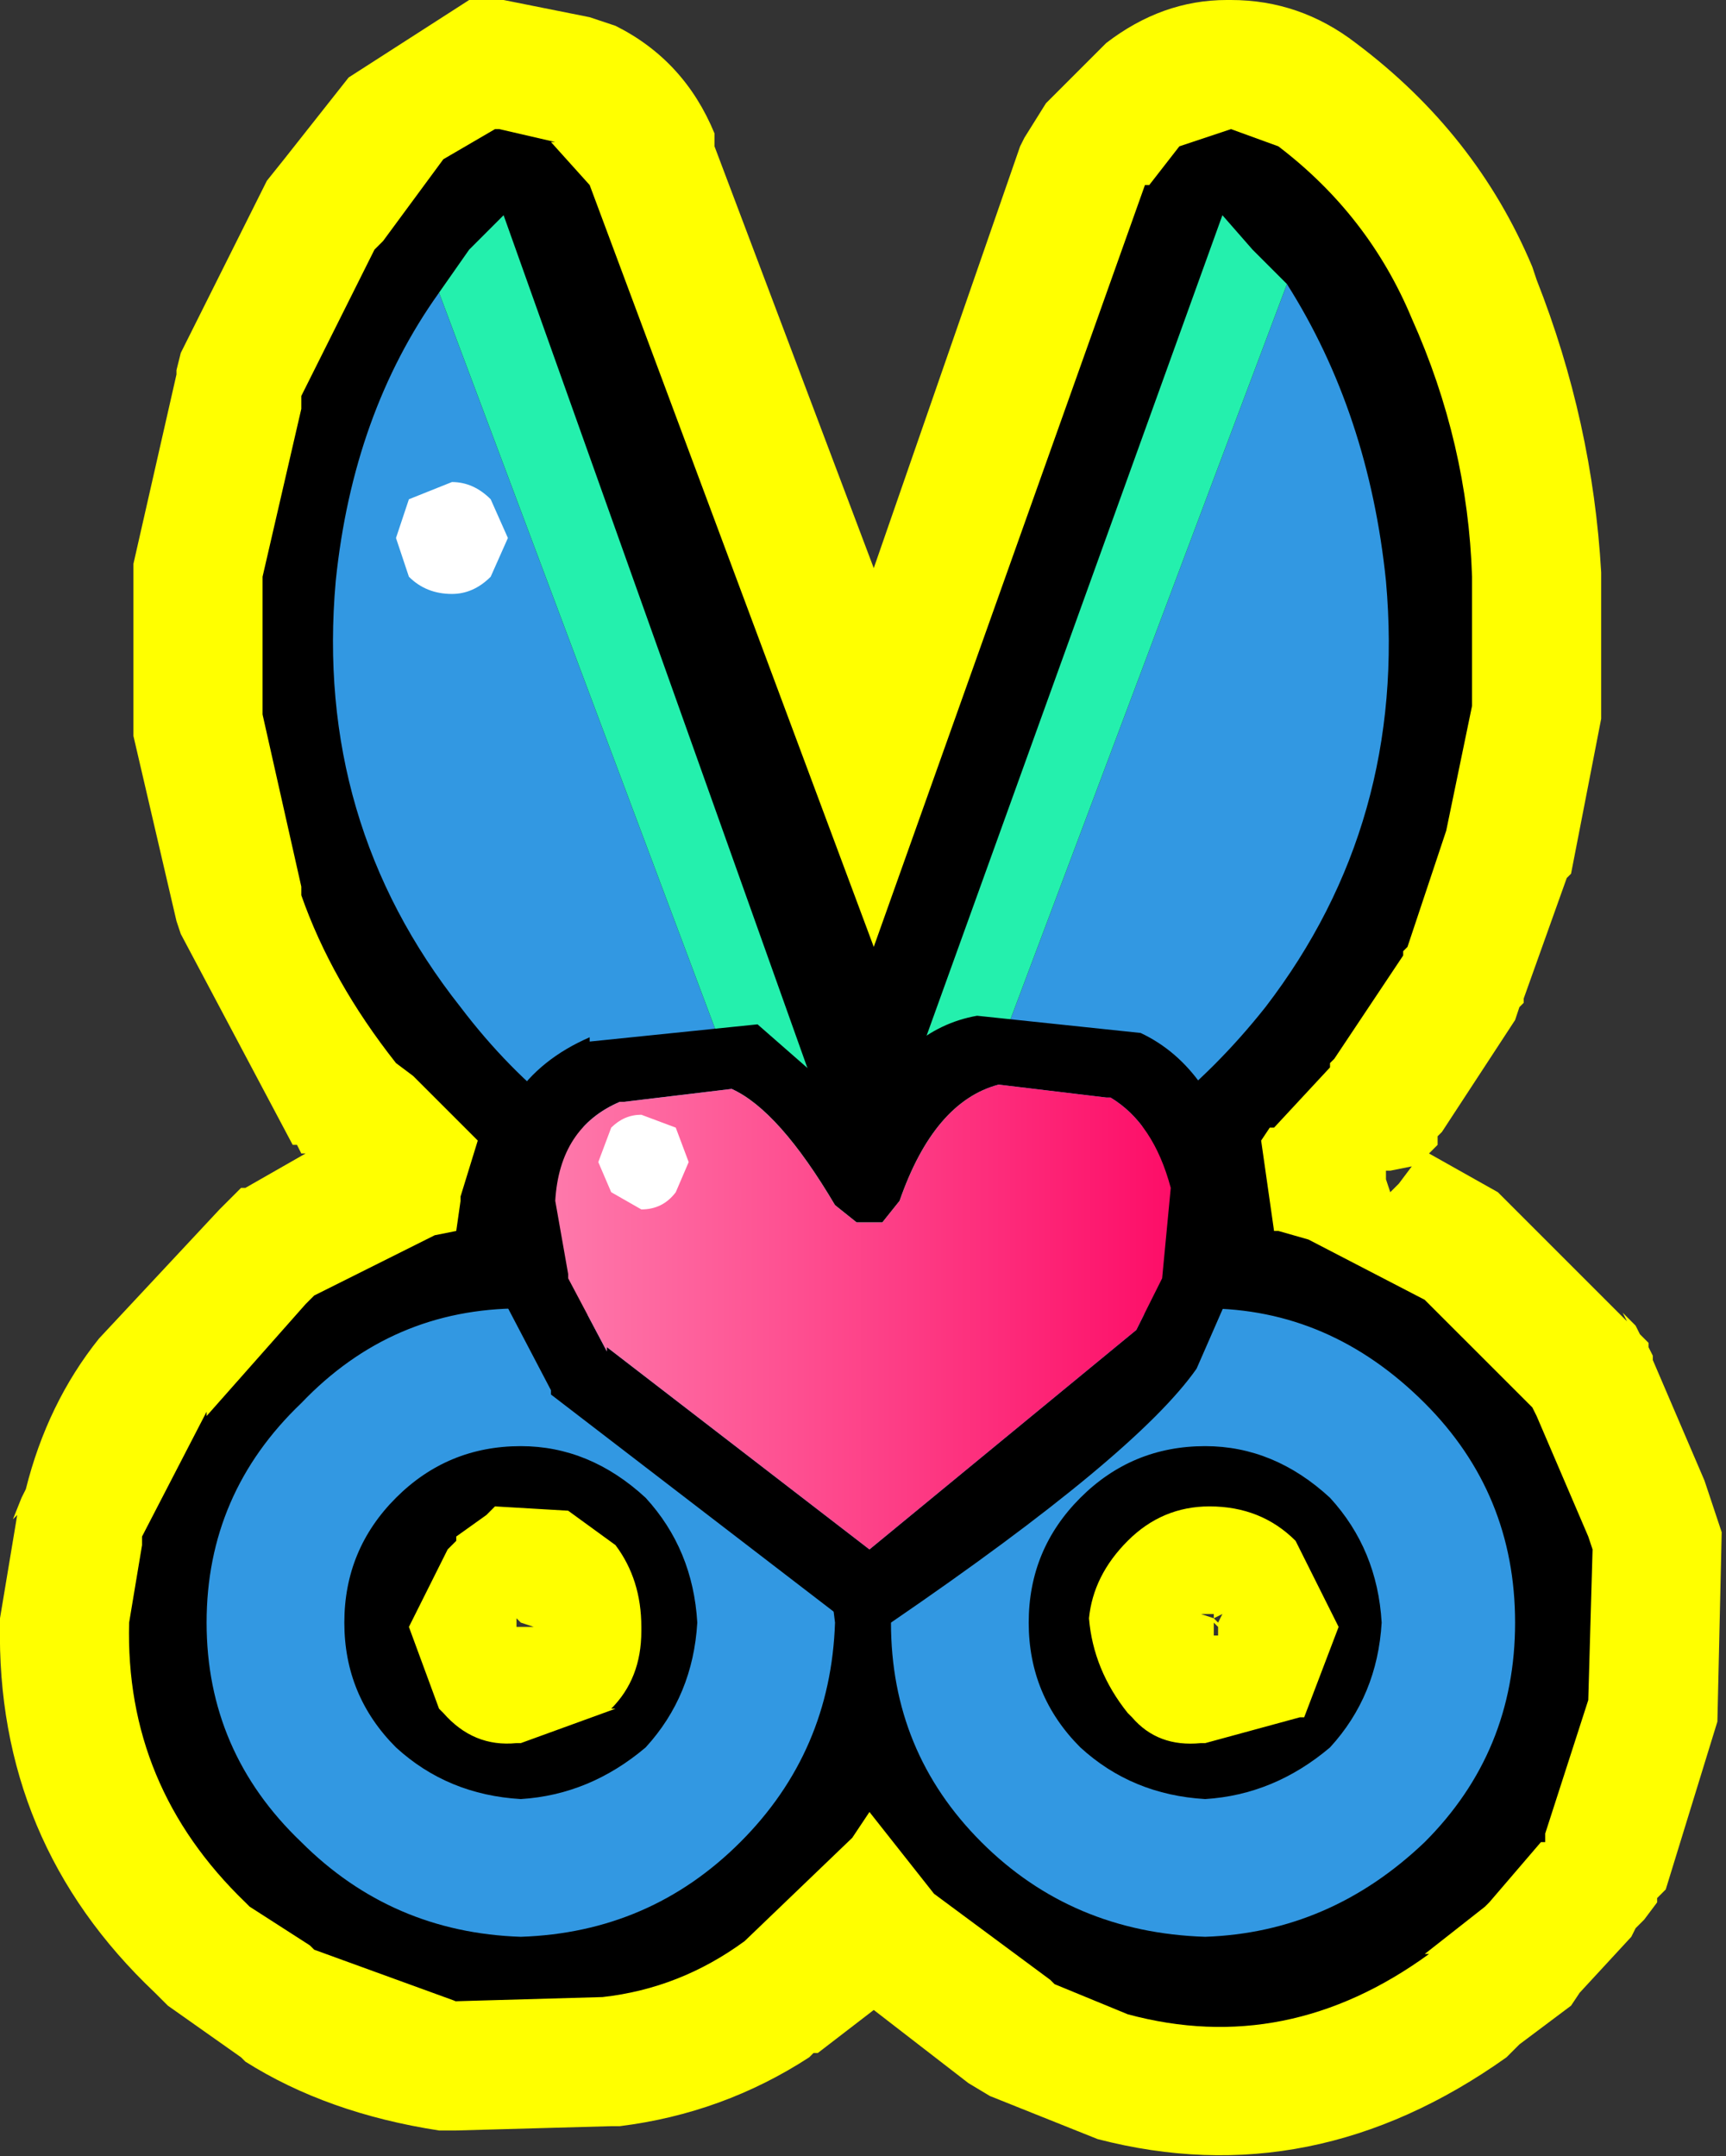 <?xml version="1.0" encoding="UTF-8" standalone="no"?>
<svg xmlns:xlink="http://www.w3.org/1999/xlink" height="25.05px" width="20.05px" xmlns="http://www.w3.org/2000/svg">
  <rect width="100%" height="100%" fill="#333333" stroke="none"/>
  <g transform="matrix(1.0, 0.0, 0.0, 1.0, 10.05, 12.5)">
    <path d="M-6.75 -10.65 L-6.0 -11.6 -4.6 -12.5 -4.5 -12.5 -4.35 -12.5 -4.3 -12.5 -4.2 -12.5 -3.2 -12.3 -3.05 -12.25 -2.9 -12.2 Q-2.1 -11.8 -1.75 -10.95 L-1.75 -10.8 0.1 -5.9 1.8 -10.8 1.85 -10.9 2.1 -11.3 2.75 -11.95 2.8 -12.0 Q3.45 -12.5 4.2 -12.5 L4.25 -12.5 Q5.05 -12.5 5.7 -12.0 7.1 -10.95 7.75 -9.4 L7.8 -9.25 Q8.45 -7.6 8.55 -5.85 L8.55 -4.15 8.2 -2.35 8.15 -2.3 7.65 -0.9 7.65 -0.85 7.6 -0.8 7.55 -0.65 6.7 0.65 6.65 0.7 6.65 0.75 6.65 0.8 6.55 0.9 7.35 1.35 7.5 1.5 7.55 1.55 8.85 2.85 8.8 2.75 8.9 2.85 8.95 2.9 9.0 3.0 9.1 3.1 9.1 3.15 9.15 3.25 9.15 3.3 9.75 4.7 9.95 5.3 9.9 7.5 9.3 9.45 9.2 9.55 9.2 9.6 9.05 9.8 8.95 9.9 8.9 10.0 8.3 10.65 8.2 10.8 7.6 11.25 7.55 11.3 7.45 11.4 Q5.2 13.0 2.7 12.35 L1.45 11.85 1.2 11.7 0.1 10.85 -0.55 11.35 -0.6 11.35 -0.65 11.4 Q-1.65 12.05 -2.85 12.2 L-2.95 12.2 -4.75 12.25 -4.95 12.25 Q-6.25 12.05 -7.2 11.45 L-7.25 11.4 -8.1 10.8 -8.25 10.65 Q-10.1 8.9 -10.05 6.35 L-10.05 6.3 -9.9 5.4 -9.85 5.1 -9.9 5.15 -9.8 4.9 -9.75 4.8 Q-9.5 3.8 -8.9 3.05 L-7.5 1.55 -7.4 1.45 -7.35 1.4 -7.25 1.3 -7.2 1.3 -6.5 0.9 -6.55 0.9 -6.6 0.8 -6.65 0.8 -7.95 -1.65 -8.0 -1.8 -8.5 -3.95 -8.5 -5.95 -8.0 -8.15 -8.0 -8.2 -7.95 -8.4 -6.95 -10.4 -6.75 -10.65 M6.05 1.1 L6.05 1.2 6.1 1.35 6.2 1.25 6.35 1.05 6.1 1.1 6.05 1.1 M4.05 6.3 L4.1 6.35 4.15 6.25 4.05 6.3 4.05 6.25 3.9 6.25 4.05 6.3 4.05 6.35 4.05 6.5 4.1 6.5 4.1 6.4 4.05 6.35 4.05 6.3 M-3.85 6.4 L-4.0 6.35 -4.05 6.3 -4.05 6.35 -4.05 6.4 -4.0 6.4 -3.85 6.4 M-4.05 6.3 L-4.1 6.3 -4.05 6.3" fill="#ffff00" fill-rule="evenodd" stroke="none"/>
    <path d="M-4.25 -11.0 L-3.6 -10.85 -3.65 -10.85 -3.2 -10.35 0.1 -1.5 3.25 -10.35 3.3 -10.35 3.65 -10.8 4.25 -11.0 4.8 -10.8 Q5.85 -10.0 6.35 -8.8 7.0 -7.35 7.05 -5.8 L7.05 -4.3 6.75 -2.85 6.3 -1.5 6.25 -1.45 6.25 -1.4 5.45 -0.2 5.4 -0.15 5.4 -0.1 4.75 0.6 4.7 0.6 4.6 0.75 4.75 1.8 4.8 1.8 5.15 1.9 6.5 2.6 6.55 2.65 6.6 2.7 7.7 3.8 7.75 3.85 7.8 3.95 8.4 5.35 8.45 5.5 8.4 7.25 7.9 8.8 7.9 8.9 7.85 8.9 7.25 9.6 7.2 9.65 6.5 10.2 6.55 10.2 Q4.9 11.4 3.05 10.9 L2.2 10.55 2.15 10.5 0.8 9.5 0.05 8.55 -0.15 8.85 -1.4 10.05 Q-2.15 10.6 -3.05 10.7 L-4.8 10.75 -4.75 10.75 -6.4 10.15 -6.45 10.1 -7.15 9.65 -7.2 9.6 Q-8.6 8.25 -8.55 6.35 L-8.4 5.45 -8.4 5.35 -7.65 3.9 -7.65 3.95 -6.5 2.65 -6.45 2.6 -6.4 2.55 -5.0 1.85 -4.75 1.8 -4.7 1.45 -4.7 1.4 -4.5 0.75 -5.25 0.0 -5.45 -0.15 Q-6.2 -1.1 -6.55 -2.1 L-6.55 -2.2 -7.0 -4.2 -7.0 -5.8 -6.55 -7.75 -6.55 -7.9 -5.7 -9.6 -5.6 -9.7 -4.9 -10.65 -4.3 -11.0 -4.25 -11.0 M3.05 7.4 L3.1 7.45 Q3.4 7.8 3.9 7.75 L3.95 7.75 5.05 7.45 5.1 7.45 5.5 6.4 5.0 5.4 Q4.6 5.0 4.0 5.0 3.45 5.0 3.05 5.4 2.65 5.8 2.6 6.3 2.65 6.9 3.05 7.4 M-3.45 5.05 L-4.3 5.0 -4.35 5.05 -4.4 5.1 -4.75 5.35 -4.75 5.4 -4.85 5.5 -5.3 6.4 -4.95 7.35 -4.9 7.4 Q-4.55 7.8 -4.05 7.75 L-4.0 7.75 -2.9 7.35 -2.95 7.35 Q-2.6 7.0 -2.6 6.45 L-2.6 6.4 Q-2.6 5.85 -2.9 5.45 L-3.45 5.05" fill="#000000" fill-rule="evenodd" stroke="none"/>
    <path d="M4.9 -9.2 Q5.85 -7.7 6.05 -5.75 6.3 -2.95 4.65 -0.8 3.5 0.65 1.95 1.3 L1.95 3.3 Q2.85 2.7 3.95 2.7 5.4 2.7 6.5 3.8 7.55 4.85 7.55 6.35 7.55 7.85 6.5 8.9 5.4 9.95 3.95 10.0 2.4 9.95 1.35 8.9 0.3 7.85 0.3 6.35 L0.4 5.55 -0.45 5.55 -0.35 6.35 Q-0.4 7.85 -1.45 8.9 -2.5 9.95 -4.0 10.0 -5.5 9.95 -6.55 8.9 -7.65 7.85 -7.65 6.35 -7.65 4.85 -6.55 3.8 -5.5 2.7 -4.0 2.7 -2.95 2.7 -2.1 3.2 L-2.05 1.25 Q-3.6 0.65 -4.7 -0.8 -6.4 -2.95 -6.15 -5.75 -5.95 -7.7 -4.95 -9.1 L-0.45 2.9 -0.6 3.3 -0.45 3.7 -0.05 3.85 0.35 3.7 0.5 3.3 0.35 2.9 4.9 -9.2 M-2.55 4.9 Q-3.2 4.3 -4.0 4.3 -4.85 4.3 -5.45 4.9 -6.05 5.5 -6.05 6.35 -6.05 7.2 -5.45 7.8 -4.85 8.35 -4.0 8.4 -3.2 8.35 -2.55 7.8 -2.0 7.2 -1.95 6.35 -2.0 5.5 -2.55 4.9 M3.95 4.3 Q3.1 4.3 2.5 4.9 1.9 5.5 1.9 6.35 1.9 7.2 2.5 7.8 3.1 8.35 3.95 8.4 4.75 8.35 5.4 7.8 5.95 7.2 6.0 6.35 5.95 5.5 5.4 4.9 4.75 4.3 3.95 4.3" fill="#3298e2" fill-rule="evenodd" stroke="none"/>
    <path d="M-4.95 -9.1 L-4.6 -9.6 -4.2 -10.0 -0.05 1.65 4.15 -10.0 4.5 -9.6 4.9 -9.2 0.35 2.9 -0.05 2.75 Q-0.3 2.75 -0.45 2.9 L-4.95 -9.1" fill="#24f0ad" fill-rule="evenodd" stroke="none"/>
    <path d="M1.3 -0.7 L3.2 -0.5 Q4.05 -0.1 4.35 1.15 L4.2 2.6 3.85 3.4 Q3.15 4.4 0.3 6.35 L0.05 6.45 -0.2 6.35 -3.65 3.7 -3.65 3.65 -4.2 2.6 -4.2 2.65 Q-4.5 2.0 -4.4 1.4 L-4.4 1.35 Q-4.35 0.05 -3.2 -0.45 L-3.2 -0.4 -1.25 -0.6 -0.05 0.45 Q0.45 -0.55 1.3 -0.7 M-0.1 1.7 L-0.35 1.5 Q-1.0 0.4 -1.55 0.15 L-2.8 0.3 -2.85 0.3 Q-3.55 0.6 -3.6 1.45 L-3.45 2.3 -3.45 2.35 -3.0 3.2 -3.0 3.15 0.05 5.5 3.15 2.95 3.45 2.35 3.55 1.3 Q3.35 0.55 2.85 0.25 L2.8 0.25 1.55 0.1 Q0.8 0.3 0.4 1.45 L0.2 1.7 -0.1 1.7" fill="#000000" fill-rule="evenodd" stroke="none"/>
    <path d="M-0.1 1.7 L0.2 1.7 0.4 1.45 Q0.8 0.3 1.55 0.1 L2.8 0.25 2.85 0.25 Q3.35 0.55 3.55 1.3 L3.45 2.35 3.15 2.95 0.05 5.5 -3.0 3.15 -3.0 3.2 -3.45 2.35 -3.45 2.3 -3.6 1.45 Q-3.55 0.6 -2.85 0.3 L-2.8 0.3 -1.55 0.15 Q-1.0 0.4 -0.35 1.5 L-0.1 1.7" fill="url(#gradient0)" fill-rule="evenodd" stroke="none"/>
    <path d="M-2.95 1.35 L-3.1 1.0 -2.95 0.6 Q-2.8 0.45 -2.6 0.45 L-2.2 0.6 -2.05 1.0 -2.2 1.35 Q-2.35 1.55 -2.6 1.55 L-2.95 1.35" fill="#ffffff" fill-rule="evenodd" stroke="none"/>
    <path d="M-4.35 -5.8 Q-4.55 -5.6 -4.8 -5.6 -5.1 -5.6 -5.3 -5.8 L-5.45 -6.25 -5.3 -6.7 -4.8 -6.9 Q-4.55 -6.9 -4.35 -6.7 L-4.15 -6.25 -4.35 -5.8" fill="#ffffff" fill-rule="evenodd" stroke="none"/>
  </g>
  <defs>
    <linearGradient gradientTransform="matrix(0.005, 0.0, 0.0, 0.004, -0.05, 2.75)" gradientUnits="userSpaceOnUse" id="gradient0" spreadMethod="pad" x1="-819.2" x2="819.2">
      <stop offset="0.0" stop-color="#fe81b0"/>
      <stop offset="1.0" stop-color="#fd0663"/>
    </linearGradient>
  </defs>
</svg>
